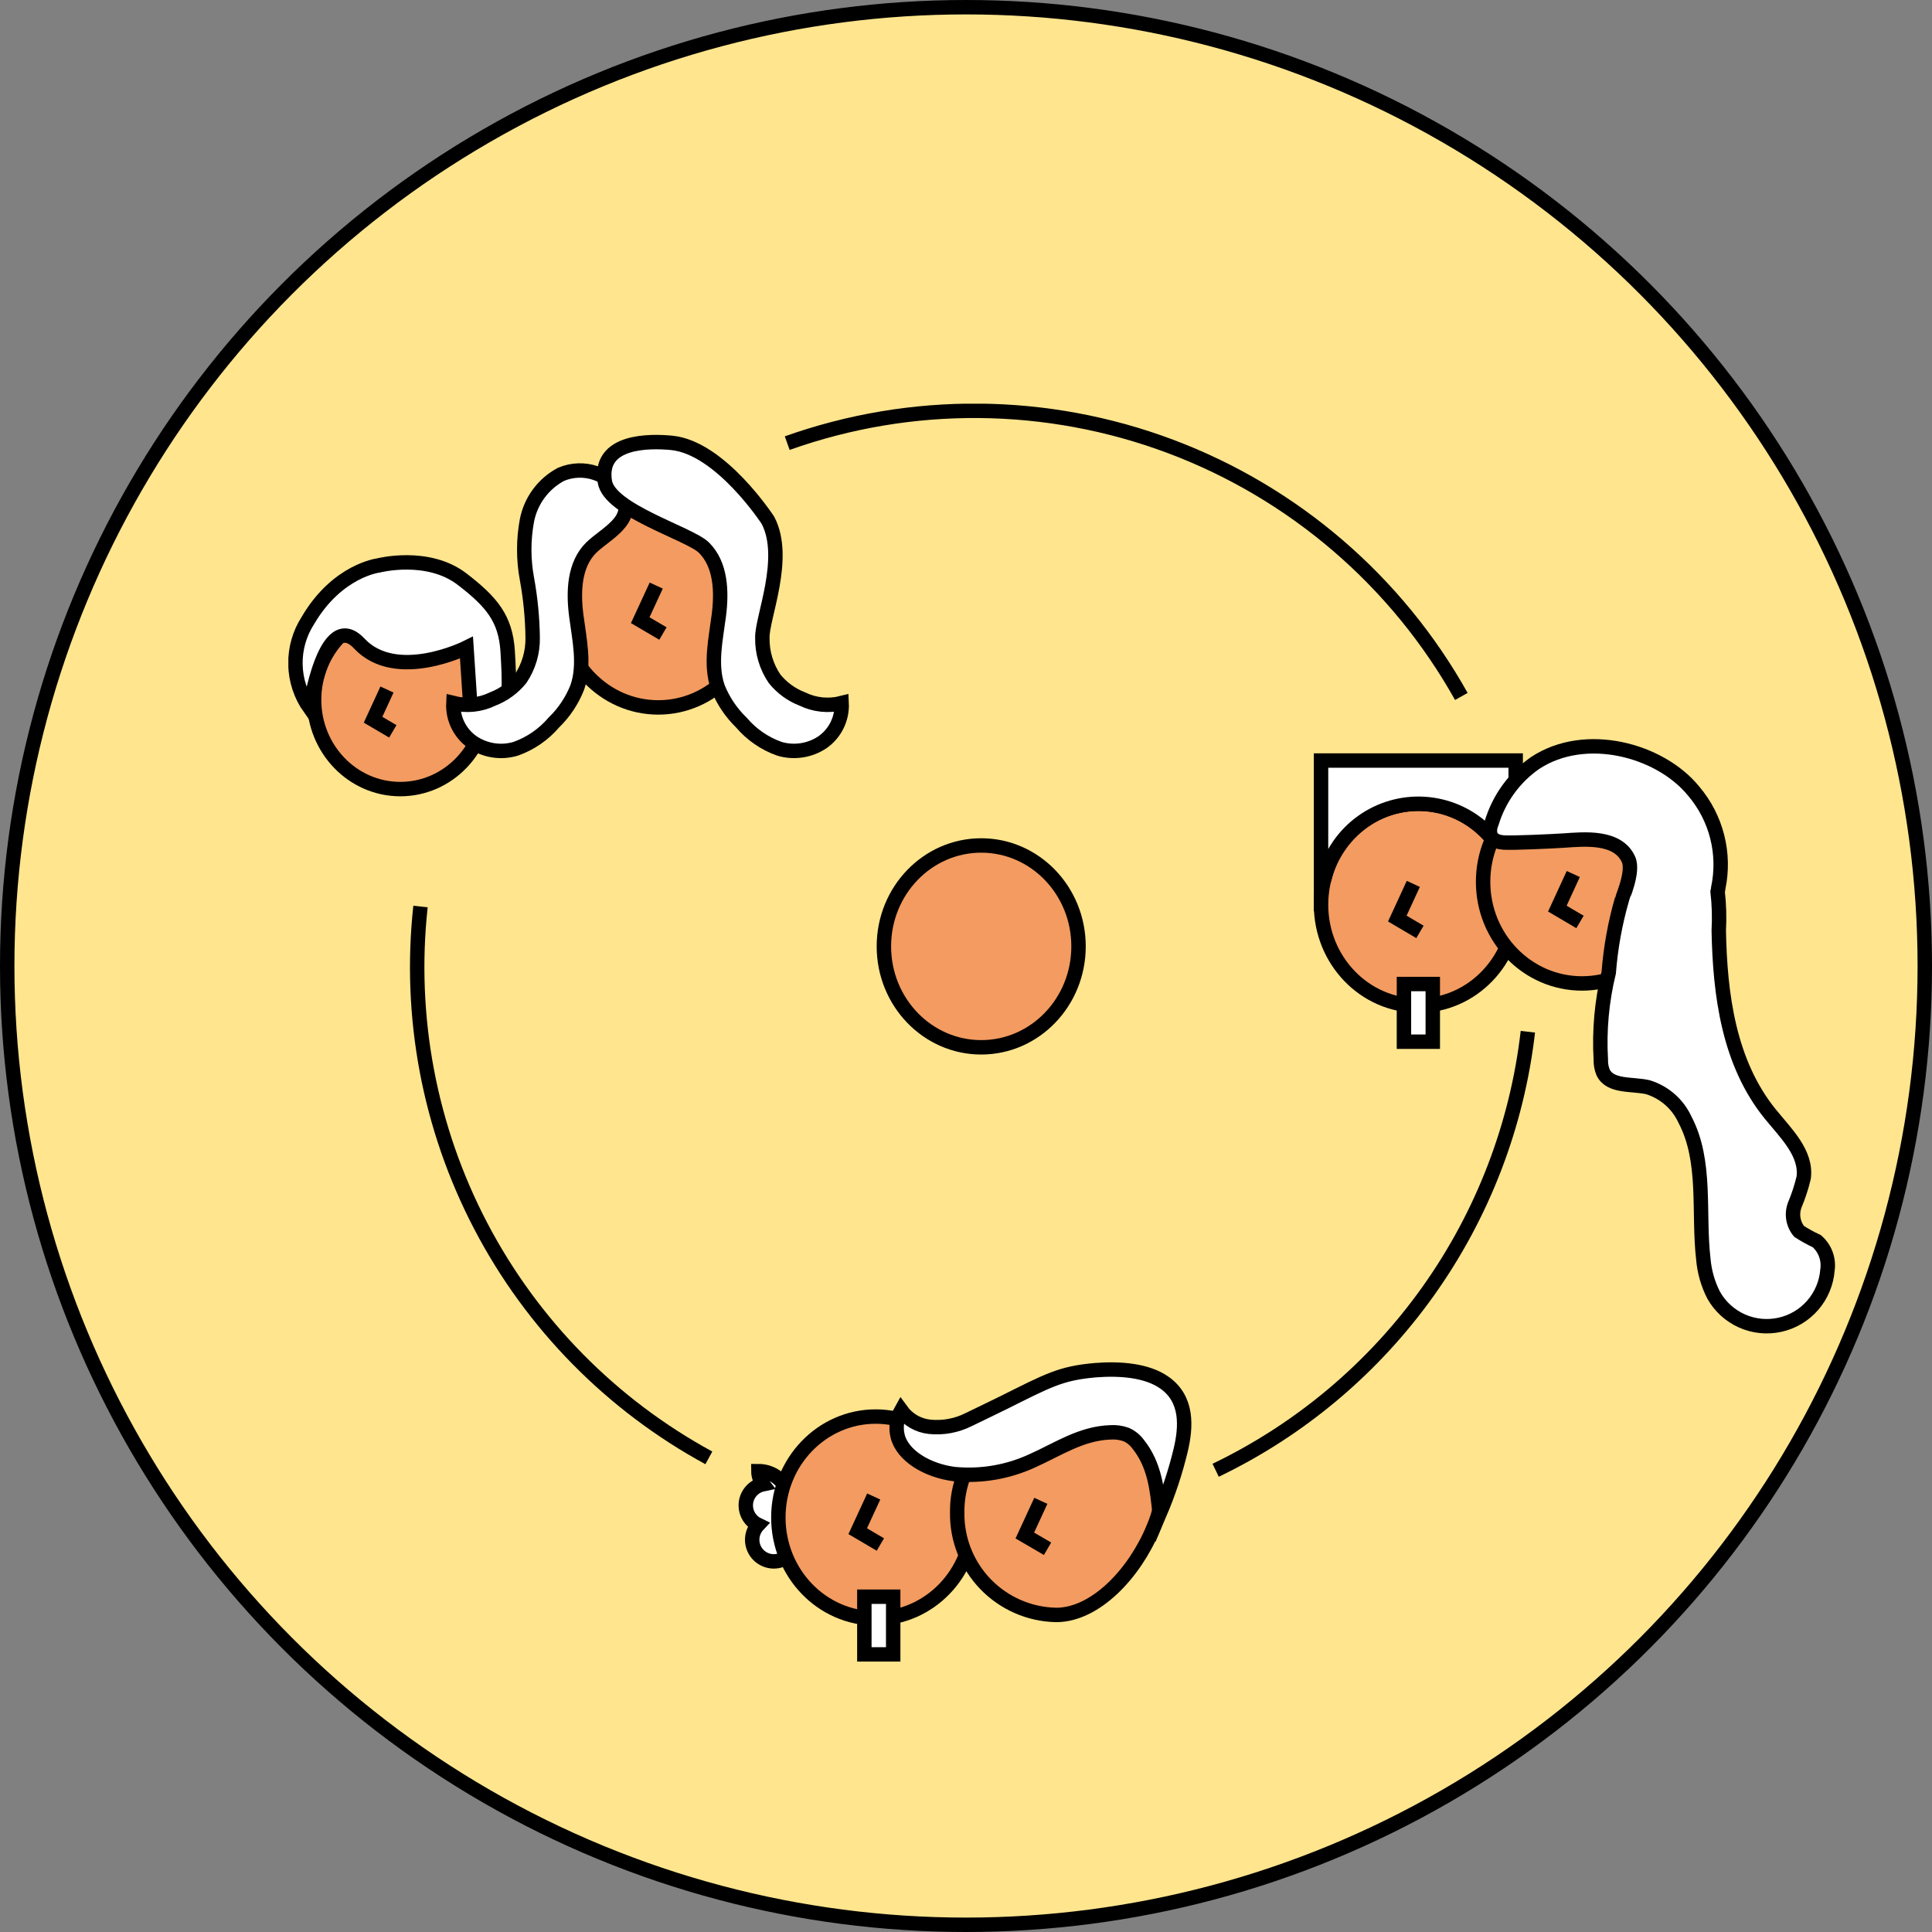 <svg width="268" height="268" viewBox="0 0 268 268" fill="none" xmlns="http://www.w3.org/2000/svg">
<rect x="0" y="0" width="268" height="268" fill="#808080" stroke="none"/>
<circle cx="134" cy="134" r="133" fill="#FFE58E" stroke="black" stroke-width="2"/>
<g clip-path="url(#clip0_93_16)">
<path d="M55.53 109.46C62.135 109.46 67.49 103.913 67.49 97.07C67.49 90.227 62.135 84.68 55.53 84.68C48.925 84.68 43.57 90.227 43.57 97.07C43.57 103.913 48.925 109.46 55.53 109.46Z" fill="#F39B60" stroke="black" stroke-width="2" stroke-miterlimit="10"/>
<path d="M42.97 98.23C41.717 96.454 41.025 94.344 40.982 92.172C40.939 89.999 41.548 87.864 42.73 86.04C46.79 79.13 52.49 78.44 52.49 78.44C52.49 78.44 59.35 76.66 64.13 80.36C68.21 83.5 70.13 85.81 70.42 90.31C70.66 94.58 70.91 97.84 69.2 99.7C68.061 100.921 66.855 102.08 65.59 103.17L64.71 89.84C64.71 89.84 54.95 94.73 49.83 89.26C45.09 84.22 42.97 98.23 42.97 98.23Z" fill="white" stroke="black" stroke-width="2" stroke-miterlimit="10"/>
<path d="M53.68 95.65L51.75 99.84L54.49 101.45" stroke="black" stroke-width="2" stroke-miterlimit="10"/>
<path d="M98.33 202.23C84.828 194.888 73.816 183.695 66.693 170.076C59.57 156.458 56.659 141.028 58.33 125.75" stroke="black" stroke-width="2" stroke-miterlimit="10"/>
<path d="M211.94 143.12C210.444 156.092 205.688 168.473 198.115 179.11C190.542 189.747 180.398 198.293 168.63 203.95" stroke="black" stroke-width="2" stroke-miterlimit="10"/>
<path d="M109.2 61.47C126.426 55.336 145.267 55.5 162.384 61.932C179.501 68.364 193.787 80.65 202.71 96.61" stroke="black" stroke-width="2" stroke-miterlimit="10"/>
<path d="M196.75 139.5C204.206 139.5 210.25 133.232 210.25 125.5C210.25 117.768 204.206 111.5 196.75 111.5C189.294 111.5 183.25 117.768 183.25 125.5C183.25 133.232 189.294 139.5 196.75 139.5Z" fill="#F39B60" stroke="black" stroke-width="2" stroke-miterlimit="10"/>
<path d="M196.05 122.61L193.83 127.42L196.97 129.27" stroke="black" stroke-width="2" stroke-miterlimit="10"/>
<path d="M198.75 136.5H194.75V144.5H198.75V136.5Z" fill="white" stroke="black" stroke-width="2" stroke-miterlimit="10"/>
<path d="M183.25 105.5V122.61C183.4 122.34 183.56 122.1 183.72 121.86C184.41 118.878 186.101 116.223 188.511 114.337C190.921 112.451 193.905 111.448 196.966 111.496C200.026 111.544 202.977 112.64 205.327 114.6C207.677 116.561 209.284 119.268 209.88 122.27L210.25 122.56V105.5H183.25Z" fill="white" stroke="black" stroke-width="2" stroke-miterlimit="10"/>
<path d="M91.31 98.13C98.766 98.13 104.81 91.862 104.81 84.13C104.81 76.398 98.766 70.13 91.31 70.13C83.854 70.13 77.81 76.398 77.81 84.13C77.81 91.862 83.854 98.13 91.31 98.13Z" fill="#F39B60" stroke="black" stroke-width="2" stroke-miterlimit="10"/>
<path d="M91.03 81.23L88.81 86.03L91.96 87.88" stroke="black" stroke-width="2" stroke-miterlimit="10"/>
<path d="M77.82 65.8C76.61 66.445 75.559 67.352 74.743 68.454C73.927 69.555 73.365 70.825 73.1 72.17C72.595 74.863 72.595 77.627 73.1 80.32C73.592 83.01 73.856 85.736 73.89 88.47C73.923 90.49 73.337 92.472 72.21 94.15C71.191 95.408 69.86 96.376 68.35 96.96C66.654 97.788 64.72 97.99 62.89 97.53C62.837 98.581 63.051 99.629 63.513 100.575C63.975 101.521 64.669 102.335 65.53 102.94C66.398 103.53 67.388 103.92 68.425 104.081C69.463 104.242 70.523 104.17 71.53 103.87C73.582 103.142 75.407 101.887 76.82 100.23C78.243 98.855 79.354 97.191 80.08 95.35C81.17 92.18 80.37 88.73 79.94 85.41C79.51 82.09 79.63 78.3 82.03 75.95C84.03 74 88.2 72.19 86.32 68.71C85.51 67.263 84.195 66.166 82.627 65.629C81.058 65.092 79.346 65.153 77.82 65.8V65.8Z" fill="white" stroke="black" stroke-width="2" stroke-miterlimit="10"/>
<path d="M83.9 66.81C84.53 70.81 95.63 74 97.63 75.95C100.02 78.3 100.14 82.09 99.71 85.41C99.28 88.73 98.48 92.18 99.57 95.35C100.303 97.19 101.417 98.853 102.84 100.23C104.248 101.889 106.069 103.145 108.12 103.87C109.127 104.168 110.187 104.24 111.224 104.079C112.262 103.918 113.251 103.529 114.12 102.94C114.978 102.332 115.669 101.518 116.129 100.572C116.588 99.627 116.802 98.58 116.75 97.53C114.92 97.99 112.986 97.788 111.29 96.96C109.782 96.379 108.454 95.409 107.44 94.15C106.306 92.476 105.716 90.492 105.75 88.47C105.67 85.74 109.28 77.42 106.53 72.18C106.53 72.18 99.97 62.08 93.15 61.43C90.19 61.15 82.98 61.01 83.9 66.81Z" fill="white" stroke="black" stroke-width="2" stroke-miterlimit="10"/>
<path d="M219.45 136.42C227.027 136.42 233.17 130.107 233.17 122.32C233.17 114.533 227.027 108.22 219.45 108.22C211.873 108.22 205.73 114.533 205.73 122.32C205.73 130.107 211.873 136.42 219.45 136.42Z" fill="#F39B60" stroke="black" stroke-width="2" stroke-miterlimit="10"/>
<path d="M218.24 121.24L216.03 126.04L219.17 127.89" stroke="black" stroke-width="2" stroke-miterlimit="10"/>
<path d="M224.99 124.76C224.99 124.67 226.66 120.92 225.91 119.24C224.43 115.91 219.71 116.41 216.91 116.6C215.27 116.71 209.79 116.96 208.56 116.87C205.72 116.66 206.93 114.12 206.93 114.12C207.948 110.77 210.061 107.858 212.93 105.85C219.93 101.22 230.3 104.04 234.93 109.73C236.49 111.562 237.61 113.726 238.202 116.058C238.795 118.389 238.846 120.826 238.35 123.18C238.35 123.35 238.29 123.51 238.26 123.67C238.467 125.466 238.52 127.275 238.42 129.08C238.59 137.95 239.79 147.42 245.57 154.54C247.73 157.2 250.65 159.97 250.2 163.37C249.896 164.648 249.488 165.899 248.98 167.11C248.738 167.722 248.664 168.389 248.766 169.039C248.868 169.69 249.142 170.301 249.56 170.81C250.346 171.322 251.168 171.776 252.02 172.17C252.582 172.66 253.012 173.282 253.27 173.981C253.529 174.68 253.608 175.433 253.5 176.17C253.36 177.977 252.643 179.691 251.454 181.06C250.266 182.428 248.669 183.378 246.899 183.769C245.129 184.16 243.28 183.972 241.626 183.232C239.971 182.492 238.598 181.24 237.71 179.66C236.913 178.102 236.428 176.404 236.28 174.66C235.53 168.14 236.78 161.11 233.73 155.31C233.237 154.239 232.524 153.285 231.636 152.509C230.749 151.734 229.707 151.155 228.58 150.81C226.35 150.31 223.34 150.81 222.37 148.74C222.147 148.188 222.041 147.595 222.06 147C221.822 142.935 222.193 138.856 223.16 134.9C223.424 131.467 224.037 128.069 224.99 124.76V124.76Z" fill="white" stroke="black" stroke-width="2" stroke-miterlimit="10"/>
<path d="M103.45 208.83C103.449 208.141 103.685 207.473 104.118 206.938C104.552 206.402 105.156 206.032 105.83 205.89C105.426 205.369 105.204 204.73 105.2 204.07C105.992 204.067 106.769 204.284 107.444 204.698C108.12 205.112 108.666 205.706 109.022 206.414C109.378 207.121 109.53 207.914 109.461 208.703C109.392 209.492 109.104 210.246 108.63 210.88C109.202 211.152 109.673 211.598 109.976 212.154C110.279 212.71 110.398 213.348 110.317 213.976C110.235 214.604 109.956 215.191 109.521 215.651C109.086 216.111 108.516 216.421 107.894 216.538C107.271 216.655 106.628 216.571 106.056 216.3C105.484 216.028 105.012 215.583 104.708 215.027C104.405 214.471 104.285 213.833 104.366 213.205C104.447 212.577 104.725 211.991 105.16 211.53C104.649 211.287 104.218 210.904 103.915 210.427C103.613 209.949 103.452 209.396 103.45 208.83Z" fill="white" stroke="black" stroke-width="2" stroke-miterlimit="10"/>
<path d="M139.2 208.83C139.201 208.141 138.965 207.473 138.532 206.938C138.098 206.402 137.494 206.032 136.82 205.89C137.224 205.369 137.446 204.73 137.45 204.07C136.658 204.067 135.881 204.284 135.205 204.698C134.53 205.112 133.984 205.706 133.628 206.414C133.271 207.121 133.119 207.914 133.189 208.703C133.258 209.492 133.546 210.246 134.02 210.88C134.429 211.313 134.957 211.614 135.538 211.746C136.119 211.877 136.726 211.833 137.281 211.618C137.837 211.404 138.316 211.029 138.657 210.541C138.999 210.054 139.188 209.475 139.2 208.88V208.83Z" fill="white" stroke="black" stroke-width="2" stroke-miterlimit="10"/>
<path d="M121.47 224.5C128.926 224.5 134.97 218.232 134.97 210.5C134.97 202.768 128.926 196.5 121.47 196.5C114.014 196.5 107.97 202.768 107.97 210.5C107.97 218.232 114.014 224.5 121.47 224.5Z" fill="#F39B60" stroke="black" stroke-width="2" stroke-miterlimit="10"/>
<path d="M121.2 207.59L118.98 212.4L122.12 214.25" stroke="black" stroke-width="2" stroke-miterlimit="10"/>
<path d="M123.9 221.49H119.9V229.49H123.9V221.49Z" fill="white" stroke="black" stroke-width="2" stroke-miterlimit="10"/>
<path d="M136.11 145.28C143.566 145.28 149.61 139.012 149.61 131.28C149.61 123.548 143.566 117.28 136.11 117.28C128.654 117.28 122.61 123.548 122.61 131.28C122.61 139.012 128.654 145.28 136.11 145.28Z" fill="#F39B60" stroke="black" stroke-width="2" stroke-miterlimit="10"/>
<path d="M132.78 209.81C132.724 213.511 134.136 217.084 136.707 219.747C139.278 222.41 142.799 223.946 146.5 224.02C152 224.02 157.41 218.19 159.96 212.02C160.901 209.848 161.417 207.516 161.48 205.15C161.48 197.3 154.07 195.63 146.48 195.63C142.788 195.709 139.276 197.243 136.71 199.899C134.144 202.555 132.732 206.117 132.78 209.81V209.81Z" fill="#F39B60" stroke="black" stroke-width="2" stroke-miterlimit="10"/>
<path d="M144.38 208.19L142.16 213L145.31 214.84" stroke="black" stroke-width="2" stroke-miterlimit="10"/>
<path d="M124.51 199.18C125.16 201.93 128.65 204.01 132.39 204.48C136.112 204.834 139.861 204.189 143.25 202.61C146.73 201.06 149.98 198.82 154.04 198.69C154.776 198.641 155.515 198.743 156.21 198.99C156.865 199.279 157.434 199.734 157.86 200.31C160.18 203.18 160.52 206.65 160.86 209.98C162.079 207.127 163.056 204.177 163.78 201.16C164.55 197.91 164.78 194.09 161.53 191.8C159.07 190.06 155.29 189.8 151.9 190.07C147.11 190.5 145.43 191.47 139.13 194.61C137.58 195.38 135.97 196.14 134.37 196.92C132.696 197.764 130.815 198.111 128.95 197.92C128.17 197.838 127.416 197.593 126.737 197.2C126.058 196.807 125.47 196.276 125.01 195.64C124.401 196.714 124.222 197.979 124.51 199.18Z" fill="white" stroke="black" stroke-width="2" stroke-miterlimit="10"/>
</g>
<defs>
<clipPath id="clip0_93_16">
<rect width="214.58" height="174.49" fill="white" transform="translate(40 56)"/>
</clipPath>
</defs>
</svg>
